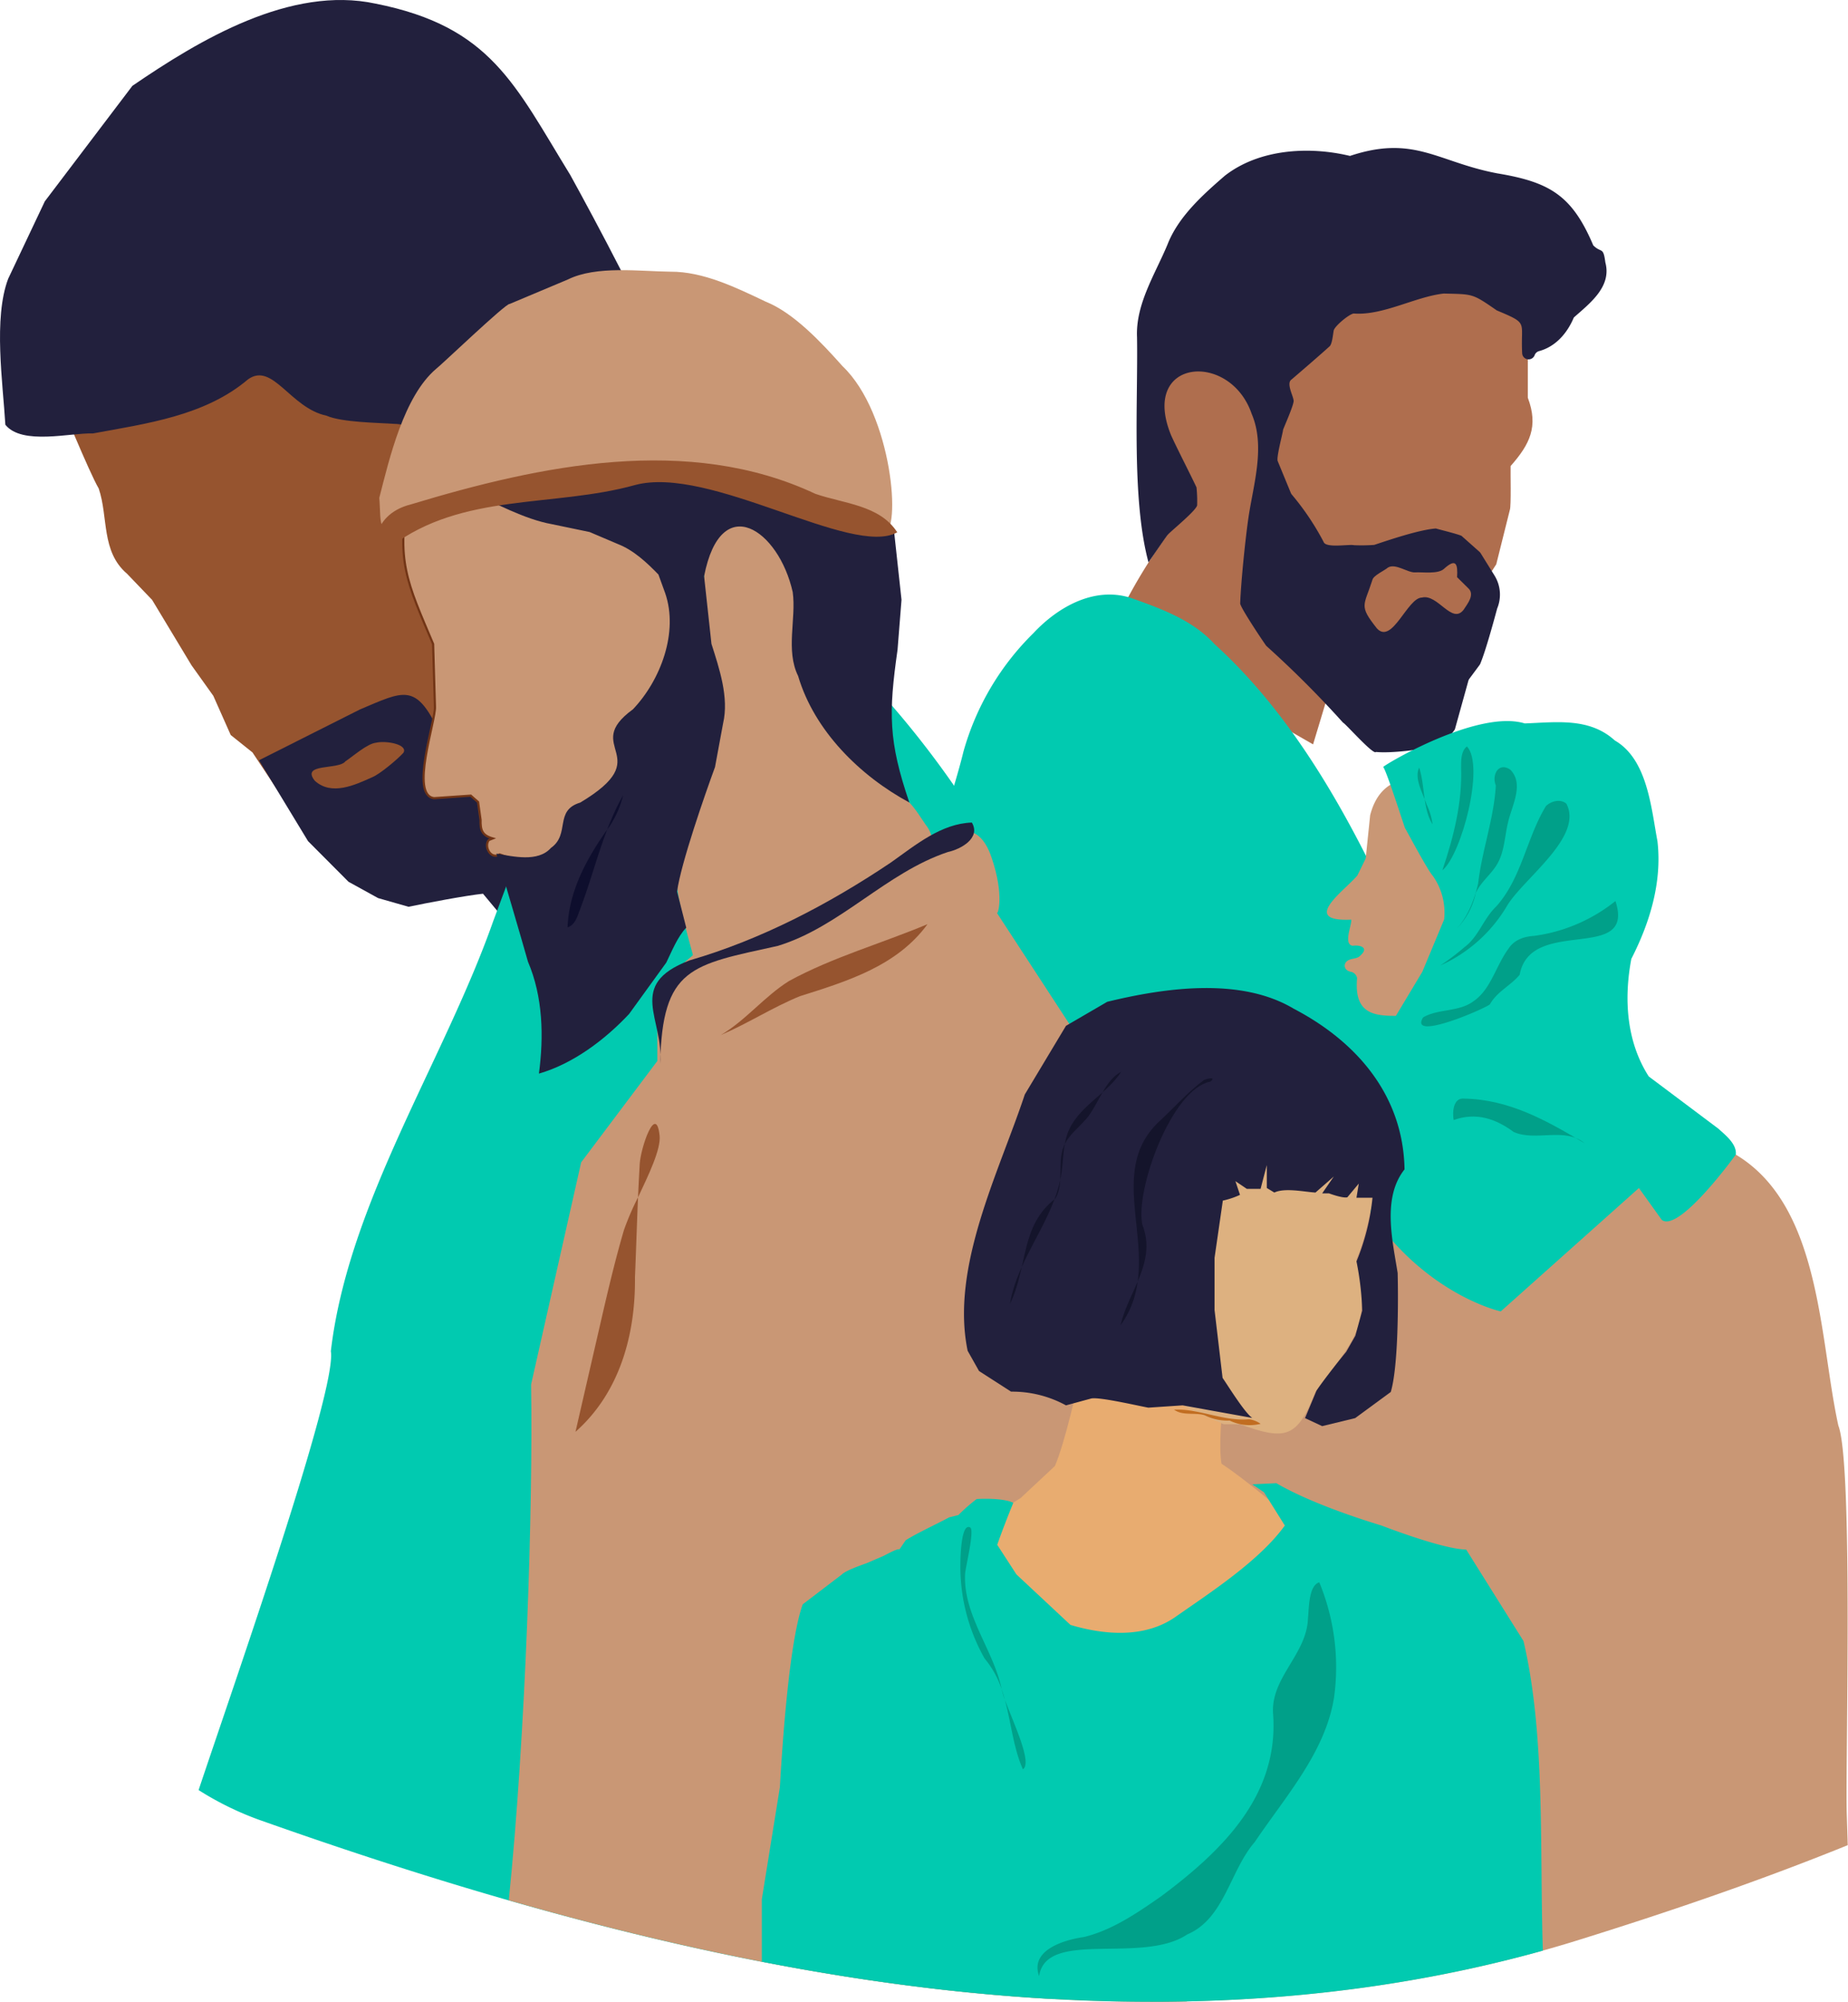 <?xml version="1.0" encoding="UTF-8"?> <svg xmlns="http://www.w3.org/2000/svg" viewBox="0 0 424.51 459.61"> <defs> <style>.cls-1{fill:#af6e4e;}.cls-2{fill:#01cab0;}.cls-3{fill:#22203d;}.cls-4,.cls-8{fill:#c99775;}.cls-5{fill:#00a089;}.cls-6{fill:#96542f;}.cls-7{fill:none;}.cls-8{stroke:#723516;stroke-miterlimit:10;stroke-width:0.5px;}.cls-9{fill:#0e0e2d;}.cls-10{fill:#e8ac70;}.cls-11{fill:#ddb180;}.cls-12{fill:#14142b;}.cls-13{fill:#c16d21;}</style> </defs> <g id="Слой_2" data-name="Слой 2"> <g id="Слой_1-2" data-name="Слой 1"> <path class="cls-1" d="M343.71,129.56l3.12-12.48c.34-.81.12-9.06.18-10.08,4.42-5,6.44-9.09,3.95-15.68V77.48l-2.63-7.4C343.66,69,334.38,66.47,329.87,65c-6.88,1.22-20.71,4.28-27.36,6.27l1.32,5.27-5.94,4.61L292,90.33v17.84c2.65,6,8.64,18.86,11.76,24.46L321,125.27l9.23-.66,7.91,2,4.28,4.94Z"></path> <path class="cls-1" d="M301.63,170.91,305,159.74c-4-5.52-11.85-18.3-15.33-24.3l-1.45-12.79L290,108.19l-.29-25.85-10-3.38h-8.34L266,82.34c-3.95,8-3.87,7.3-3.67,16.22,2.68,3.68,9.5,13.17,11.34,17.18A125.81,125.81,0,0,0,259,137.41v9Z"></path> <path class="cls-2" d="M340,257c-15.21-36.4-31.06-82-61-109.11-4.94-5.42-11.91-8-18.52-10.36-8.48-3.17-17.17,1.51-23.09,7.84a61.35,61.35,0,0,0-16.07,27.19c-2.38,9.87-9.74,30.69-9.82,40.76-.79,11.56-1.93,32.19-1.52,43.68Z"></path> <path class="cls-3" d="M263.82,129.11c-3.92-14.61-2.39-36.75-2.63-51.69-.34-7.62,4.19-14.52,7-21.28,2.49-6.39,8.1-11.4,13.17-15.79,7.89-6.15,19.31-6.82,28.75-4.55,14.76-4.91,20.08,1.4,33.82,4,12,2,17.18,5,22.06,16.53,1.87,1.88,2.3.17,2.78,3.92,1.52,5.61-3.64,9.44-7.24,12.65-1.5,3.57-4.16,6.69-8,7.72a1.5,1.5,0,0,0-1,.92,1.48,1.48,0,0,1-2.87-.47c-.4-7.38,1.64-6.66-5.83-9.8-5.65-3.9-5.37-3.71-12.19-3.87-6.52.72-14,5.11-20.68,4.58-1.1.17-4.2,2.77-4.57,3.82-.18.78-.34,3.24-1,3.75-2.11,1.92-6.56,5.75-8.7,7.58-1.27.84.34,3.67.45,4.73.34.56-2.2,6.19-2.4,6.82-.06.79-1.63,6.5-1.22,7.22l3,7.28a1.68,1.68,0,0,0,.2.34,60.29,60.29,0,0,1,7.33,10.9c.48,1.5,5.92.48,7,.76a41.24,41.24,0,0,0,4.62-.07c3.65-1.21,10.34-3.48,14.17-3.77.18.09,6,1.5,6,1.79l4,3.55a1.75,1.75,0,0,1,.28.33l3.2,5.15a8.3,8.3,0,0,1,.6,7.55c-.84,3.11-2.62,9.62-3.84,12.59a1.47,1.47,0,0,1-.21.39l-2.33,3.14a1.49,1.49,0,0,0-.24.49l-3.1,11.16a13.2,13.2,0,0,1-4,3.76c-3.56.85-10.48,1.76-14.13,1.41-.56.81-7.1-6.64-7.55-6.72a234.6,234.6,0,0,0-17.63-17.63c-.45-.57-6.22-9.15-6-9.81.18-5,1.2-14.93,1.93-19.87,1.12-7.44,3.89-16.2.7-23.61-4.93-14.44-25.71-12.78-18.52,4.89,1.18,2.67,4.59,9.29,5.85,12a29.82,29.82,0,0,1,.15,4c.21,1-6.13,6.12-6.7,6.83C268,123,264,128.88,263.82,129.11Z"></path> <path class="cls-1" d="M337.22,135l-2.51-2.48c.19-3-.21-4.46-3-1.92-1.36,1.28-5,.71-6.66.82s-4.56-2.2-6.26-1.08c-.69.63-3.35,1.79-3.54,2.84-1.92,6-3.19,5.77,1.05,11.11,3.51,3.8,7-7.08,10.34-7.09,3.63-.92,6.89,6.3,9.58,2.79C337.09,138.62,338.91,136.48,337.22,135Z"></path> <path class="cls-4" d="M327.74,179.1c-.08.06-10.21-2.91-13,8.09l-1,9.72a1.08,1.08,0,0,1-.1.35L311.81,201c-2.95,3.52-13.33,10.69-1.4,10.15.11,1.34-1.89,5.67.33,6,1.75-.25,3.75.44,1.81,2.18-.64.78-1.66.68-2.5,1-1.6.56-1.58,2.49.34,2.81a1.81,1.81,0,0,1,1.35,1.44c-.9,10.13,6.28,8.56,13.56,8.59,3.5,0,12.3.29,15.56-1.06.28-.22,8.37-3.86,8-4.39.92-6,7.72-25.64,6.89-31.55-3.42-4.09-9-14.8-14.29-17l-8.53-.94a.82.82,0,0,0-.35,0C331.77,178.26,328.48,179.33,327.74,179.1Z"></path> <path class="cls-4" d="M422.29,327.3c-4.73-21.55-3.77-55.13-28.43-64.56-6.89-3.55-17-6.06-24.56-7.45-12.58-2-34.48-10.45-46.81-4.1C308,257,288.66,262.6,281,277.56c-2.93,3.59-9.63,24-12,28.33-3.55,8.84-5.89,45.63-7.1,55.29V447.3a34.5,34.5,0,0,0,2.27,12.31c32.59,0,65-4,96.73-13.65,21.57-6.68,42.87-13.93,63.55-22.31-.07-2.37-.15-4.72-.22-7C423.87,405.8,425.75,336.29,422.29,327.3Z"></path> <path class="cls-2" d="M398.74,265.1s-13,18-17,15l-5.26-7.33L344.74,301.1s-29-6.34-40-44.67l9-8.33c.26-8.53,4.1-8.45,7-15l6-10,5-12a14.63,14.63,0,0,0-2.6-10c-1.12-1.19-5.5-9.42-6.4-11-.48-1.29-4.25-13.14-5-14,.16-.43,21.7-13.31,32.52-10,7.19-.26,14.83-1.41,20.68,3.91,7.52,4.33,8.36,15.53,9.8,23.14,1.09,9.38-1.75,18.71-6,27-1.74,9.17-1.14,19,4,27l16,12C396.29,260.57,399,262.64,398.74,265.1Z"></path> <path class="cls-5" d="M336.39,217.48c3.25-2.38,4.38-6.56,7.3-9.34,5.87-6.53,7-15.83,11.43-23.06,1.24-1.21,3.39-1.69,4.7-.55,4,7.63-9.89,17.18-13.64,23.46a33.79,33.79,0,0,1-15.31,13.68A53.81,53.81,0,0,0,336.39,217.48Z"></path> <path class="cls-5" d="M335.63,176.13c0-1.71,0-3.69,1.34-4.75,4.19,4.44-1.31,25-5.64,28.44C333.9,192.22,335.94,184.26,335.63,176.13Z"></path> <path class="cls-5" d="M339.55,202.85c.86-7.55,3.65-15,4.06-22.51-1-2.44.66-5.47,3.34-3.61,3.21,3.31.35,8.22-.51,12-.8,3.21-.82,6.68-2.45,9.55-1.39,2.45-3.85,4.21-5,6.78a16.71,16.71,0,0,1-4.38,8.19C337.22,210.43,338.68,206.59,339.55,202.85Z"></path> <path class="cls-5" d="M338.4,229.94c4.1-2.73,5.2-8.2,8.14-12.15,1.29-2,3.55-2.77,5.86-2.91a37.93,37.93,0,0,0,18.69-8c4.71,14.42-19.51,3.33-22,16.92-2,2.45-5.21,3.86-6.85,6.81-1.51,1.16-18.65,8.52-15.35,3C330.28,231.58,335.08,232.38,338.4,229.94Z"></path> <path class="cls-5" d="M327.72,184.72c-.85-2.58-2.92-5.93-1.72-8.47,1.37,4.12.78,9.38,3.07,13A14.76,14.76,0,0,0,327.72,184.72Z"></path> <path class="cls-5" d="M336.27,252.24c-2.45-.23-2.68,3.16-2.34,4.92,5.13-1.84,9.64-.32,13.78,2.74,5.07,2.26,11.71-1.21,16.29,2.59C355.35,257.31,346.66,252.4,336.27,252.24Z"></path> <path class="cls-6" d="M11.81,87.39c1.9,4.46,8.62,20.93,10.87,24.78,2.23,6.56.51,14.45,6.5,19.56l5.76,6L44,152.76l5,7,4,9,5,4L68.12,188h29.8l22.5-11.06,21.12-22.13,11.81-17.09,15.85-6.54c-6.08-9.9-15.49-20.69-16.87-32.61,1-10.39-7.38-27.22-18.93-17.08-2.73,2.89-9.46,9.63-13,11.42-17.93-6.34-44.13-19.94-62.35-29.62-3-1-29.17,1-29.17,1l-8,14.08Z"></path> <path class="cls-3" d="M57,87.08c-9.94,8.45-23.53,10.19-35.66,12.44-5.11-.19-16.28,2.78-20.11-2C.67,88-1.56,73.06,1.88,64L10.3,46.22,30.41,19.71C45.85,9.15,66.73-3.38,86.3.84,112.77,6.1,118.19,19.35,131,40.18c5.71,10.35,18,33.33,22.12,44.25,1.37,7.61,5.16,25.21,6.54,32.69l-6.36-13.63c-.14-.76-1.49-14.75-1.89-15-3.52-12.34-12.37-11-21-4.41-5,4.16-10.85,9.55-9.84,16.76.07,6.54,7.25,20.72,9.44,26.88,2.23,6,7.89,15.62,6.15,22.24l-3.13,18-14.08,29.16-3,14.08-5-6c-4.09.44-13,2.13-17.1,3l-7-2-6.79-3.74-9.3-9.33L59.49,174.56l23.22-11.68c10.09-4.26,12.8-6.14,18.1,5,1.92,2.63,5.13,3,8,2,2.81-3.15-2.58-5.51-2.36-8.86-1.36-4.34.9-10.22,2.37-14.27.62-2.66,5.42-13.23,4.92-15.88-.54-3.58,0-15.46-2.09-18.52-2.43-4.36-5-11.07-10.48-12.28-2.6-.65-7.77-2.74-10.45-2.74C87,97.06,78.51,97,75,95.44,66.69,93.7,62.67,83.08,57,87.08Z"></path> <path class="cls-6" d="M72.32,179.27c3.83,3.48,9.14,1,13.12-.79,1.81-.7,6-4.26,7.24-5.65,1.09-1.91-4-2.86-6.36-2.29-2,.22-5.3,3.17-6.95,4.24C77.81,176.85,69,175.12,72.32,179.27Z"></path> <path class="cls-2" d="M250.53,256.27c.57-22.43-27.36-92.73-87.78-130.88-10.55,14.92-33.27,39.94-38.73,57.33l-10.73,28.8C102,243.59,80,276.09,76,310.24,77.48,319.07,54,385.94,45.62,411A70.51,70.51,0,0,0,60,418c58.25,20.63,120.19,37.58,182,41C243.75,420.5,251.82,264.62,250.53,256.27Z"></path> <polyline class="cls-7" points="223.96 178.1 227.96 165.1 235.96 153.1 241.96 139.1 241.96 131.54 243.52 125.1 212.96 103.1"></polyline> <path class="cls-7" d="M165.48,236.26q17.6-8.76,35.67-16.49c3.09,8.34-9.93,10.43-15,14-9,5.73-19.24,6.8-29.36,9C157.9,239.86,162.38,237.81,165.48,236.26Z"></path> <path class="cls-8" d="M94,112.87c-3.2,15.77-.51,20.82,5.49,35l.42,14.39c.2,3.25-5.84,20.42-.17,21l8.4-.58,1.68,1.48.57,4.09c-.06,2.38.37,3.56,2.79,4.26l-.92.37c-1.17,1.62.58,4.54,2.52,3.3,6.91,2.67,10,.16,16.29-2.26l1-8,5.93-1.31,6.67-4.85,3.7-6.89,2-8.36,8.69-18.66-7.34-26.09L118.82,105Z"></path> <path class="cls-4" d="M94.94,119.66c18.27-6,67-18.29,108,2.83,4.22,0,2.13-27.45-9.41-38.43-4.95-5.55-11.27-12.27-17.66-14.81-6.69-3.18-14.3-6.92-21.86-6.87-7-.07-17-1.45-23.54,1.78L117.05,69.8c-.76-.27-16,14.3-16.87,14.89-7.43,6.32-10.73,20.59-13.05,29.6C87.66,121,86.25,123.61,94.94,119.66Z"></path> <path class="cls-4" d="M161.47,228.07c-.37-3.09-7.48-24.79-5.77-27.37,1.86-7.71,9.49-29.79,9.87-37.32,1.14-.44-3.87-20.25-3.9-21.38-.69-1.64.26-11,.22-12.83,0-3.83,7.05-11.3,10.78-9.63l.63,1.8c3.34,1.44,7.59,9.33,8.62,12.71.72,4.23,1.08,11.26,1.8,15.54-1.07,3.12,5.36,12.95,6.36,15.76.27.55,2.21.65,2.61,1.11l3.92,7c.49.58,2,.72,2.6,1.11l8.51,8.77c1.88,1,4,4.82,5.22,6.42a7,7,0,0,1-1.25,9.41l-38.92,32.52A7,7,0,0,1,161.47,228.07Z"></path> <path class="cls-3" d="M123.8,246.5c7.84-2.25,15.19-7.8,20.71-13.69L153.06,221c1.19-2.44,2.64-6.05,4.58-8l-2.11-8.3c.89-6.49,6.41-22.29,8.72-28.59l1.85-10c1.4-6-.88-12.65-2.67-18.29l-1.69-15.52c3.88-19.88,17.18-10.61,20.36,3.66.84,6.13-1.68,13.33,1.24,19.25,3.72,12.59,14.21,22.93,25.55,29.05-4.82-14.12-4.78-20.54-2.71-35.09l.91-11.46-1.77-16.26-26.45-9.28-26.94-5.3-44,5.89c5.61,2.74,12.67,6.48,18.8,7.58l8.71,1.81,6.49,2.76c3.63,1.41,6.66,4.26,9.32,7l1.56,4.3c3.09,9-1.08,20-7.42,26.65-12.08,8.8,5.87,10.66-12.1,21.41-6.06,1.83-2.23,7.23-6.74,10.42-3,3.37-8.77,1.92-12.52,1.31,1.77,6,5.59,18.92,7.25,24.8C124.73,228.85,124.93,238,123.8,246.5Z"></path> <path class="cls-6" d="M94.42,115.8c29.74-9,63.68-16.13,92.87-2.42,6.49,2.26,14.79,2.56,18.82,8.84-10.43,5.82-43.06-15.54-60.29-10.84-18.66,5.17-39.63,1.69-56,14.09C85.33,128.58,84.44,118.25,94.42,115.8Z"></path> <path class="cls-9" d="M140.18,189.48c-5,6.93-9.48,14.68-9.8,23.44,1.44-.44,2.12-2,2.61-3.47,3.48-8.88,5.41-18.54,10.15-26.85A22.41,22.41,0,0,1,140.18,189.48Z"></path> <path class="cls-4" d="M277,356.6l-11-78-17.42-39L229,209.6c.2.48,1.78-3.91-1.24-12.76-3.07-9-8.76-5.24-8.76-5.24-8.22,3-35.62,16.09-44,20l-15,7-7,6L151,229V243.6l-17.5,23.27-11.5,51c.45,28.05-1.22,80.21-5.13,118.45,50.92,14.61,103.62,24.33,155.78,23.23L277,438.13Z"></path> <path class="cls-3" d="M158.36,220.52c16.52-4.8,32-12.9,46.29-22.49,5.73-4.06,11.58-8.95,18.6-9.17,2.1,3.56-2.52,6.12-5.53,6.77-14.16,4.72-24.78,17.22-39.07,21.55-19.81,4.38-26.54,4.84-27,27.07C152.63,234,143.71,226.12,158.36,220.52Z"></path> <path class="cls-6" d="M151.52,260.71c-.83-7.47-4.35,2.77-4.57,6.56-.15,2.55-.27,5.1-.39,7.65C149,269.73,151.86,263.84,151.52,260.71Z"></path> <path class="cls-6" d="M145.86,293.25c.26-6.1.44-12.22.7-18.33a61.75,61.75,0,0,0-3.24,7.53c-2.19,7.47-3.94,15.06-5.68,22.64q-2.73,11.84-5.44,23.65C142.35,319.77,146,306.42,145.86,293.25Z"></path> <path class="cls-6" d="M181.23,225.25c10.05-5.49,21.28-8.63,31.83-13.06-7,9.62-18.49,13.12-29.3,16.53-6.26,2.55-12,6.29-18.19,8.93C171.32,234.27,175.56,228.81,181.23,225.25Z"></path> <path class="cls-10" d="M252.81,388h12.85c5.28-5.07,19.4-15.31,25.43-19.93,1.71-2.59,6.56-12.28,7.87-14.16v-3.41c-5.22-4.16-12.71-10.74-18.36-14.42-.66-3.68-.05-11.5.53-15.21L250.33,313h-1.72c-1.15,5.75-4,18.31-6.29,23.6l-7.87,7.35c-4.58,2.76-9.31,6.27-12.06,11l5.77,15.73C234.25,374.7,247.12,383.55,252.81,388Z"></path> <path class="cls-11" d="M273.77,323.81,281.1,327h3.73c10.53,3.81,13.17,3.18,17.31-7.36,8.7-12,13-14.54,9.46-30.47,1.91-4.33,3.18-10.67,4.21-15.24l-20.76-19.7-22.33,15.5L263.79,287l-1.58,17.86L263.26,318Z"></path> <path class="cls-3" d="M224.9,314.79l7.36,4.73a25.76,25.76,0,0,1,12.61,3.15l5.78-1.57c1.78-.44,11.22,1.77,13.14,2.1l7.88-.53,16,2.89c-1.73-1.14-5.63-7.48-6.83-9.2L279,300.79v-12l1.9-13.13a18.82,18.82,0,0,0,3.94-1.32l-1.05-3.15,2.63,1.78h3.15L291,267.5v5.26l1.73,1.05c2.39-1.15,6.91-.15,9.45,0l4.21-3.68L303.72,274h1.58s3.11,1.17,4.2.9l2.63-3.15L311.6,275h3.68a51.59,51.59,0,0,1-3.68,14.61,67.94,67.94,0,0,1,1.32,11.3l-1.58,5.78-2.1,3.68c-1.71,2.07-5.37,6.73-6.83,8.93l-2.63,6.3,3.94,1.84,7.58-1.84,8.18-6c1.76-5.93,1.73-21.08,1.58-27.32-1.18-7.45-3.59-17.27,1.58-23.79-.29-17-11-29.34-25.44-36.88-12.24-7.32-29.63-4.81-42.85-1.6l-9.48,5.52-9.46,15.76c-5.94,17.91-17.11,39.63-13.13,58.85Z"></path> <path class="cls-2" d="M336.8,355.78c-4.62-.07-15.15-3.88-19.47-5.52-7.37-2.24-17.49-5.82-24.14-9.72l-5.52.26,2.69,1.83,4.78,7.63c-5.75,8-16.94,15.27-24.89,20.82-7.05,5.09-16.41,4.37-24.35,2l-12.41-11.59-4.41-6.8c.82-2.42,2.7-7.27,3.69-9.64-2-1-6.28-1-8.42-.87a40.38,40.38,0,0,0-4.2,3.68l-2.1.52c-2.94,1.58-7.14,3.49-10,5.26l-1.43,2.1c-.48-.29-3.38,1.4-3.82,1.57l-3.68,1.58c-1.18.43-4.84,1.69-5.72,2.6l-9,6.86c-3.14,8.65-4.72,32.7-5.25,42L175,436.08V450.4c59.78,11.61,120.75,13.79,179.41-2.53-.76-23.79.62-49.53-4.44-71.08Z"></path> <path class="cls-12" d="M245.2,260.3c-1,2.87-.92,6-1.36,9C242.27,280,233.74,288.7,232,299.38c4.19-8.59,2.29-17.86,10.43-24.19,2.1-3.53.37-8.23,1.93-12,1.06-2.55,3.42-4.26,5.22-6.35,2.58-3,4.31-9,7.95-10.72C254.09,251.41,247.47,254.09,245.2,260.3Z"></path> <path class="cls-12" d="M266.81,257c-14.46,12.73,1.78,31.86-9.41,47.29,1.81-7.9,8.38-14.5,5-23.14-1.65-8,6.78-31.2,15.65-32.81,1.55-1.27-.95-.63-1.47-.37C273.06,250.56,270,254,266.81,257Z"></path> <path class="cls-5" d="M230.09,387.83a17,17,0,0,0,.76,2.47C230.62,389.47,230.37,388.64,230.09,387.83Z"></path> <path class="cls-5" d="M230.09,387.83a2,2,0,0,1-.06-.32c-2-8.95-8.85-16.88-8.33-26.21.11-1.55,2.21-10,1.17-10.59-2.15-1.22-2.25,7.28-2.26,8.43a42.91,42.91,0,0,0,5.57,21.66A21.66,21.66,0,0,1,230.09,387.83Z"></path> <path class="cls-5" d="M230.85,390.3c1.43,5.3,1.9,10.93,4.12,15.93C237.23,404.78,232.79,395.59,230.85,390.3Z"></path> <path class="cls-5" d="M272.73,444.14c8.56-3.61,9.77-14.59,15.49-21.19,7.12-10.55,16.18-20.58,18.22-33.14a51,51,0,0,0-3.38-26.51c-2.51.76-2.34,6.08-2.6,8.21-.24,8.4-8.74,13.72-8,22.21,1.28,18.69-11.9,31.35-25.71,41.66-5.51,3.83-11.18,7.74-17.7,9.35-4.63.67-12.53,3-10.35,9C240.28,442.84,262.36,451.12,272.73,444.14Z"></path> <path class="cls-13" d="M282.46,326.16a10.59,10.59,0,0,0,7.12.75,6,6,0,0,0-2.65-1.05c-5.89.52-11.51-2.47-17.23-2.21,1.92,1.46,4.71.6,7,1.29A11.88,11.88,0,0,0,282.46,326.16Z"></path> </g> </g> </svg> 